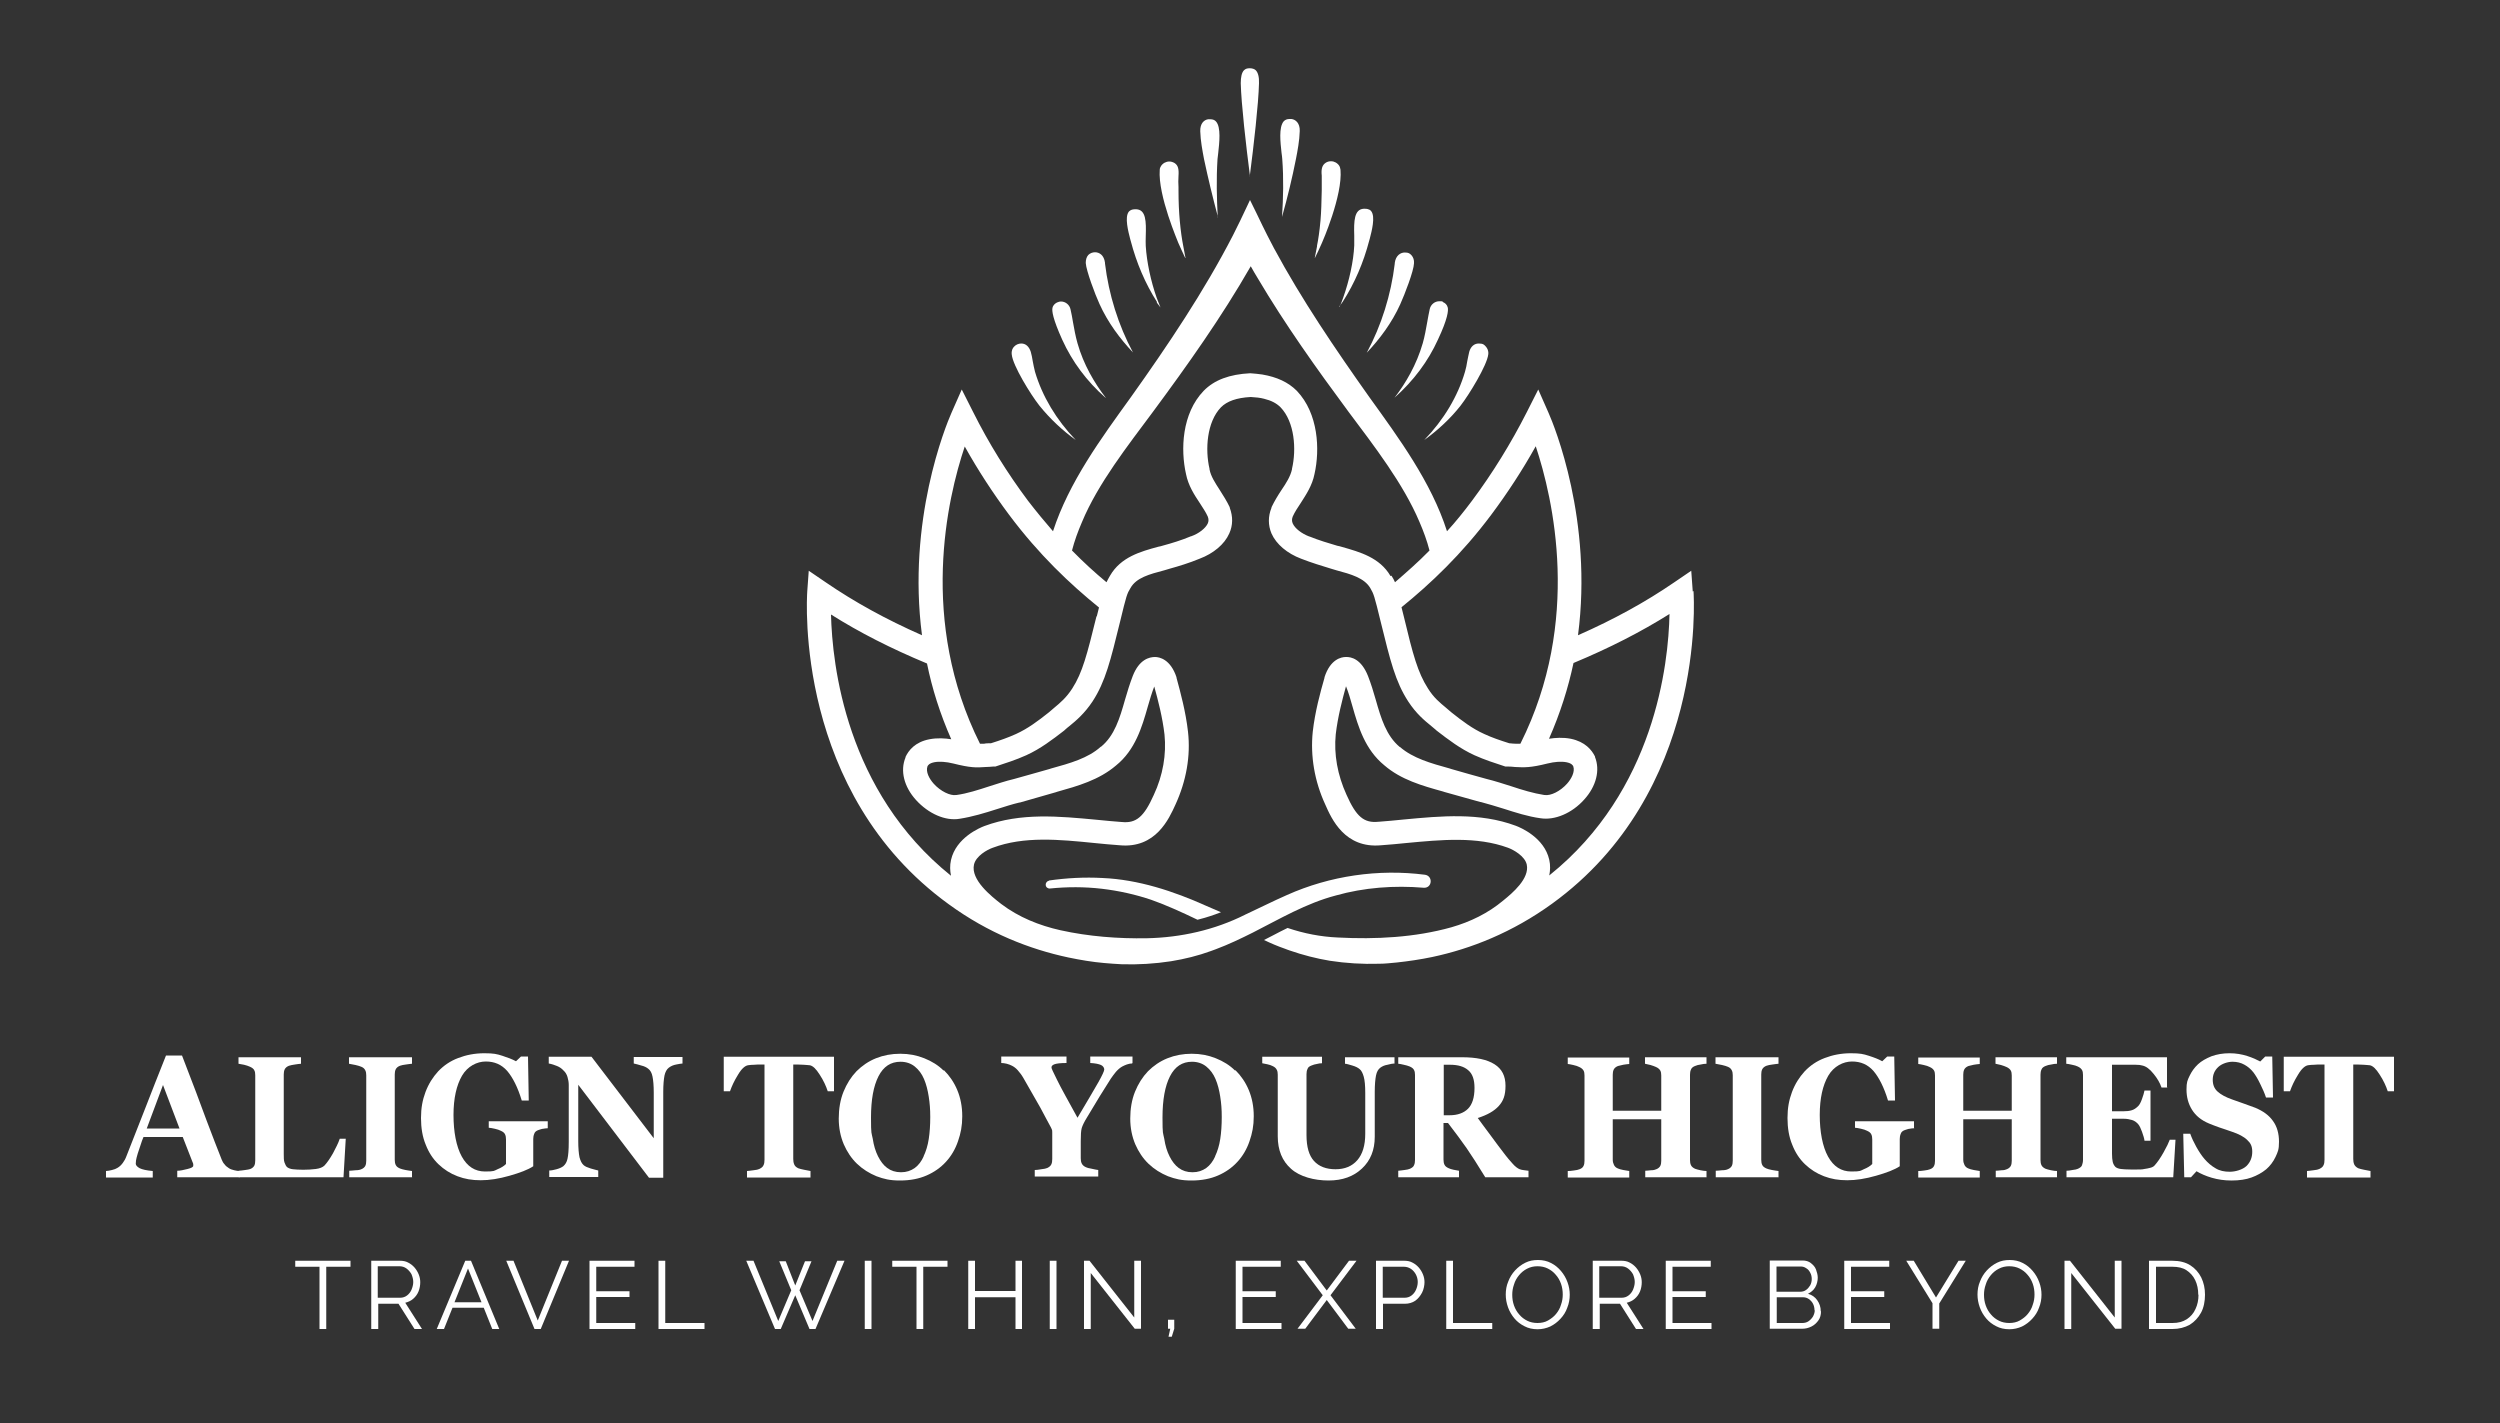 <svg width="130" height="74" viewBox="0 0 130 74" fill="none" xmlns="http://www.w3.org/2000/svg">
<rect x="0" y="0" width="130" height="74" fill="#333333" stroke="none"/>
<path d="M12.441 61.217H9.217V60.879C9.373 60.879 9.542 60.84 9.75 60.788C9.958 60.736 10.049 60.684 10.049 60.619C10.049 60.554 10.049 60.567 10.049 60.541C10.049 60.515 10.036 60.476 10.01 60.424L9.503 59.124H7.462C7.41 59.241 7.358 59.384 7.306 59.553C7.254 59.709 7.202 59.865 7.163 59.982C7.111 60.151 7.085 60.268 7.072 60.346C7.072 60.424 7.059 60.476 7.059 60.502C7.059 60.593 7.124 60.671 7.267 60.749C7.397 60.814 7.631 60.866 7.943 60.892V61.23H5.512V60.892C5.603 60.892 5.707 60.866 5.824 60.84C5.941 60.814 6.032 60.775 6.097 60.736C6.214 60.671 6.305 60.58 6.383 60.476C6.461 60.372 6.526 60.255 6.578 60.112C6.903 59.28 7.228 58.461 7.553 57.629C7.878 56.797 8.229 55.887 8.632 54.886H9.464C10.01 56.303 10.439 57.421 10.738 58.253C11.05 59.072 11.31 59.761 11.531 60.307C11.57 60.398 11.609 60.476 11.674 60.541C11.726 60.619 11.804 60.684 11.908 60.749C11.986 60.801 12.077 60.827 12.181 60.853C12.285 60.879 12.376 60.892 12.454 60.892V61.23L12.441 61.217ZM9.334 58.682L8.476 56.42L7.631 58.682H9.334Z" fill="white"/>
<path d="M17.979 59.215L17.862 61.217H12.415V60.879C12.506 60.879 12.623 60.853 12.753 60.84C12.883 60.827 12.974 60.801 13.013 60.788C13.117 60.749 13.182 60.684 13.221 60.619C13.26 60.541 13.273 60.45 13.273 60.333V55.913C13.273 55.809 13.26 55.718 13.221 55.653C13.195 55.588 13.117 55.523 13 55.471C12.909 55.432 12.805 55.393 12.688 55.367C12.571 55.341 12.467 55.328 12.402 55.315V54.977H15.652V55.315C15.561 55.315 15.457 55.341 15.34 55.354C15.223 55.367 15.119 55.393 15.028 55.419C14.924 55.458 14.846 55.523 14.807 55.601C14.768 55.679 14.755 55.77 14.755 55.874V59.995C14.755 60.19 14.755 60.346 14.794 60.45C14.833 60.554 14.872 60.645 14.937 60.697C15.015 60.749 15.106 60.788 15.236 60.801C15.366 60.814 15.548 60.827 15.769 60.827C15.99 60.827 16.211 60.814 16.419 60.788C16.627 60.762 16.783 60.697 16.874 60.606C17.017 60.45 17.16 60.242 17.316 59.969C17.459 59.696 17.589 59.449 17.667 59.215H17.966H17.979Z" fill="white"/>
<path d="M21.437 61.217H18.161V60.879C18.239 60.879 18.343 60.866 18.486 60.853C18.629 60.853 18.733 60.827 18.785 60.801C18.889 60.762 18.954 60.697 18.993 60.632C19.032 60.554 19.045 60.463 19.045 60.359V55.913C19.045 55.809 19.032 55.731 18.993 55.653C18.954 55.575 18.889 55.51 18.785 55.471C18.72 55.445 18.616 55.406 18.486 55.38C18.356 55.354 18.239 55.328 18.148 55.315V54.977H21.424V55.315C21.346 55.315 21.242 55.341 21.112 55.354C20.982 55.367 20.878 55.393 20.8 55.419C20.696 55.458 20.618 55.523 20.579 55.601C20.54 55.679 20.527 55.77 20.527 55.874V60.307C20.527 60.411 20.54 60.502 20.579 60.58C20.618 60.658 20.683 60.71 20.8 60.762C20.865 60.788 20.956 60.814 21.086 60.84C21.216 60.866 21.333 60.879 21.424 60.892V61.23L21.437 61.217Z" fill="white"/>
<path d="M28.483 58.669C28.392 58.669 28.327 58.682 28.249 58.695C28.184 58.695 28.093 58.734 28.002 58.76C27.885 58.799 27.807 58.864 27.781 58.955C27.742 59.046 27.729 59.137 27.729 59.228V59.956C27.729 60.099 27.729 60.216 27.729 60.307C27.729 60.398 27.729 60.502 27.729 60.645C27.456 60.827 27.04 60.983 26.494 61.139C25.948 61.295 25.454 61.373 24.999 61.373C24.544 61.373 24.167 61.308 23.79 61.165C23.413 61.022 23.088 60.814 22.802 60.541C22.516 60.268 22.295 59.93 22.139 59.527C21.97 59.124 21.892 58.656 21.892 58.136C21.892 57.616 21.97 57.2 22.126 56.784C22.282 56.368 22.503 56.017 22.789 55.705C23.075 55.406 23.413 55.172 23.829 55.016C24.232 54.86 24.687 54.769 25.181 54.769C25.675 54.769 25.831 54.808 26.117 54.899C26.403 54.99 26.637 55.081 26.832 55.185L27.092 54.938H27.456L27.495 57.226H27.131C26.923 56.537 26.663 56.03 26.377 55.692C26.078 55.354 25.714 55.198 25.259 55.198C24.804 55.198 24.31 55.445 24.024 55.939C23.738 56.433 23.582 57.109 23.582 57.98C23.582 58.851 23.725 59.618 24.011 60.138C24.297 60.658 24.7 60.918 25.22 60.918C25.74 60.918 25.688 60.879 25.87 60.801C26.065 60.723 26.208 60.632 26.312 60.528V59.254C26.312 59.15 26.299 59.059 26.26 58.981C26.221 58.903 26.156 58.851 26.039 58.799C25.961 58.76 25.857 58.721 25.727 58.695C25.597 58.669 25.493 58.643 25.415 58.643V58.305H28.483V58.643V58.669Z" fill="white"/>
<path d="M35.503 55.302C35.425 55.302 35.308 55.328 35.165 55.354C35.022 55.38 34.892 55.432 34.775 55.523C34.671 55.601 34.593 55.744 34.554 55.926C34.515 56.121 34.489 56.407 34.489 56.771V61.243H33.748L30.069 56.407V59.345C30.069 59.709 30.095 59.982 30.134 60.177C30.186 60.372 30.251 60.502 30.355 60.593C30.433 60.658 30.55 60.71 30.719 60.762C30.888 60.814 31.018 60.84 31.109 60.866V61.204H28.561V60.866C28.665 60.866 28.795 60.84 28.938 60.801C29.081 60.762 29.198 60.71 29.289 60.645C29.393 60.554 29.471 60.437 29.51 60.255C29.549 60.086 29.575 59.8 29.575 59.384V56.42C29.575 56.277 29.549 56.134 29.51 56.004C29.471 55.874 29.406 55.757 29.302 55.666C29.211 55.562 29.094 55.484 28.964 55.432C28.834 55.38 28.691 55.328 28.535 55.302V54.951H30.758L33.995 59.189V56.823C33.995 56.446 33.969 56.173 33.93 55.978C33.891 55.783 33.813 55.653 33.709 55.575C33.631 55.51 33.514 55.445 33.345 55.406C33.189 55.354 33.059 55.328 32.955 55.302V54.964H35.49V55.302H35.503Z" fill="white"/>
<path d="M43.368 56.745H43.043C42.952 56.472 42.822 56.186 42.627 55.887C42.432 55.575 42.263 55.419 42.107 55.393C42.016 55.393 41.912 55.367 41.782 55.367C41.652 55.367 41.535 55.354 41.444 55.354H41.249V60.268C41.249 60.372 41.262 60.463 41.301 60.554C41.34 60.645 41.405 60.697 41.509 60.749C41.574 60.775 41.678 60.801 41.808 60.827C41.938 60.853 42.055 60.879 42.146 60.892V61.23H38.844V60.892C38.922 60.892 39.039 60.866 39.182 60.853C39.325 60.84 39.429 60.814 39.481 60.788C39.585 60.736 39.663 60.684 39.702 60.593C39.741 60.515 39.754 60.424 39.754 60.307V55.354H39.559C39.468 55.354 39.351 55.354 39.221 55.367C39.091 55.367 38.987 55.38 38.896 55.393C38.74 55.419 38.558 55.575 38.376 55.887C38.181 56.199 38.051 56.485 37.96 56.745H37.635V54.951H43.368V56.745Z" fill="white"/>
<path d="M49.088 55.653C49.374 55.939 49.608 56.277 49.777 56.68C49.946 57.083 50.037 57.538 50.037 58.045C50.037 58.552 49.959 58.929 49.816 59.345C49.673 59.761 49.465 60.112 49.192 60.411C48.906 60.723 48.568 60.957 48.178 61.126C47.788 61.295 47.333 61.386 46.8 61.386C46.267 61.386 45.968 61.308 45.578 61.165C45.201 61.009 44.863 60.801 44.564 60.515C44.278 60.242 44.044 59.891 43.875 59.501C43.706 59.098 43.615 58.656 43.615 58.162C43.615 57.668 43.693 57.187 43.862 56.771C44.031 56.355 44.252 56.004 44.538 55.705C44.824 55.419 45.162 55.185 45.552 55.029C45.942 54.873 46.358 54.795 46.813 54.795C47.268 54.795 47.671 54.873 48.061 55.029C48.451 55.185 48.789 55.393 49.062 55.666L49.088 55.653ZM48.022 60.138C48.152 59.865 48.243 59.566 48.295 59.228C48.347 58.89 48.373 58.5 48.373 58.084C48.373 57.668 48.347 57.369 48.295 57.031C48.243 56.693 48.165 56.381 48.048 56.108C47.931 55.835 47.775 55.627 47.567 55.458C47.372 55.302 47.125 55.211 46.826 55.211C46.319 55.211 45.942 55.458 45.682 55.965C45.422 56.472 45.292 57.187 45.292 58.11C45.292 59.033 45.318 58.877 45.383 59.215C45.435 59.566 45.526 59.865 45.656 60.125C45.786 60.385 45.942 60.593 46.137 60.736C46.332 60.879 46.566 60.957 46.852 60.957C47.138 60.957 47.359 60.879 47.567 60.736C47.762 60.593 47.918 60.385 48.035 60.125L48.022 60.138Z" fill="white"/>
<path d="M58.864 55.302C58.76 55.302 58.669 55.328 58.591 55.354C58.513 55.38 58.435 55.419 58.357 55.458C58.24 55.523 58.136 55.614 58.032 55.731C57.941 55.835 57.85 55.965 57.759 56.095C57.577 56.381 57.395 56.68 57.187 57.005C56.992 57.33 56.771 57.694 56.537 58.084C56.381 58.331 56.29 58.526 56.251 58.656C56.212 58.786 56.199 59.02 56.199 59.345V60.229C56.199 60.333 56.212 60.424 56.251 60.502C56.29 60.58 56.355 60.645 56.472 60.697C56.524 60.723 56.615 60.749 56.771 60.775C56.927 60.814 57.031 60.827 57.109 60.84V61.178H53.807V60.84C53.885 60.84 54.002 60.827 54.145 60.801C54.288 60.788 54.392 60.762 54.457 60.736C54.561 60.684 54.626 60.632 54.665 60.554C54.704 60.476 54.717 60.385 54.717 60.268V59.163C54.717 59.072 54.717 58.981 54.717 58.903C54.717 58.825 54.717 58.773 54.691 58.721C54.665 58.669 54.639 58.591 54.587 58.513C54.535 58.422 54.483 58.318 54.405 58.175C54.197 57.772 53.989 57.395 53.781 57.044C53.586 56.693 53.391 56.355 53.209 56.043C53.118 55.887 53.014 55.757 52.923 55.653C52.832 55.549 52.728 55.471 52.624 55.419C52.546 55.38 52.455 55.341 52.351 55.315C52.247 55.289 52.143 55.276 52.065 55.276V54.938H55.458V55.276C55.146 55.276 54.938 55.302 54.834 55.341C54.73 55.38 54.678 55.432 54.678 55.497C54.678 55.562 54.704 55.588 54.743 55.692C54.782 55.783 54.86 55.939 54.964 56.147C55.055 56.342 55.198 56.602 55.38 56.94C55.562 57.278 55.783 57.668 56.03 58.123C56.563 57.239 56.914 56.615 57.122 56.264C57.317 55.913 57.421 55.692 57.421 55.614C57.421 55.536 57.369 55.432 57.252 55.38C57.135 55.328 56.953 55.289 56.693 55.276V54.938H58.89V55.276L58.864 55.302Z" fill="white"/>
<path d="M64.246 55.653C64.532 55.939 64.766 56.277 64.935 56.68C65.104 57.083 65.195 57.538 65.195 58.045C65.195 58.552 65.117 58.929 64.974 59.345C64.831 59.761 64.623 60.112 64.35 60.411C64.064 60.723 63.726 60.957 63.336 61.126C62.946 61.295 62.491 61.386 61.958 61.386C61.425 61.386 61.126 61.308 60.736 61.165C60.359 61.009 60.021 60.801 59.722 60.515C59.436 60.242 59.202 59.891 59.033 59.501C58.864 59.098 58.773 58.656 58.773 58.162C58.773 57.668 58.851 57.187 59.02 56.771C59.189 56.355 59.41 56.004 59.696 55.705C59.982 55.419 60.32 55.185 60.71 55.029C61.1 54.873 61.516 54.795 61.971 54.795C62.426 54.795 62.829 54.873 63.219 55.029C63.609 55.185 63.947 55.393 64.22 55.666L64.246 55.653ZM63.18 60.138C63.31 59.865 63.401 59.566 63.453 59.228C63.505 58.89 63.531 58.5 63.531 58.084C63.531 57.668 63.505 57.369 63.453 57.031C63.401 56.693 63.323 56.381 63.206 56.108C63.089 55.835 62.933 55.627 62.725 55.458C62.53 55.302 62.283 55.211 61.984 55.211C61.477 55.211 61.1 55.458 60.84 55.965C60.58 56.472 60.45 57.187 60.45 58.11C60.45 59.033 60.476 58.877 60.541 59.215C60.593 59.566 60.684 59.865 60.814 60.125C60.944 60.385 61.1 60.593 61.295 60.736C61.49 60.879 61.724 60.957 62.01 60.957C62.296 60.957 62.517 60.879 62.725 60.736C62.92 60.593 63.076 60.385 63.193 60.125L63.18 60.138Z" fill="white"/>
<path d="M72.501 55.302C72.423 55.302 72.306 55.328 72.15 55.367C71.994 55.393 71.877 55.445 71.773 55.523C71.669 55.601 71.591 55.731 71.552 55.926C71.513 56.121 71.487 56.407 71.487 56.784V59.111C71.487 59.8 71.266 60.346 70.824 60.762C70.382 61.178 69.81 61.386 69.082 61.386C68.354 61.386 67.587 61.191 67.132 60.775C66.677 60.372 66.443 59.813 66.443 59.085V55.887C66.443 55.783 66.43 55.692 66.391 55.627C66.352 55.549 66.287 55.484 66.17 55.432C66.092 55.393 66.014 55.367 65.897 55.341C65.793 55.315 65.702 55.302 65.637 55.289V54.951H68.744V55.289C68.653 55.289 68.562 55.302 68.471 55.328C68.38 55.341 68.289 55.367 68.198 55.406C68.094 55.445 68.016 55.497 67.99 55.588C67.951 55.666 67.938 55.757 67.938 55.861V59.02C67.938 59.644 68.068 60.086 68.328 60.372C68.588 60.658 68.965 60.801 69.446 60.801C69.927 60.801 70.304 60.645 70.577 60.333C70.85 60.021 70.993 59.566 70.993 58.955V56.836C70.993 56.459 70.967 56.173 70.915 55.991C70.863 55.809 70.798 55.666 70.694 55.588C70.616 55.523 70.499 55.458 70.317 55.406C70.135 55.354 70.018 55.315 69.94 55.315V54.977H72.514V55.315L72.501 55.302Z" fill="white"/>
<path d="M79.508 61.217H77.233C76.843 60.58 76.518 60.073 76.258 59.696C75.998 59.319 75.673 58.89 75.296 58.396H75.062V60.294C75.062 60.398 75.075 60.489 75.114 60.567C75.153 60.645 75.218 60.697 75.335 60.749C75.387 60.775 75.465 60.801 75.582 60.827C75.699 60.853 75.79 60.866 75.868 60.879V61.217H72.709V60.879C72.787 60.879 72.891 60.853 73.034 60.84C73.164 60.827 73.255 60.801 73.32 60.775C73.424 60.723 73.502 60.671 73.528 60.593C73.567 60.515 73.58 60.424 73.58 60.32V55.9C73.58 55.796 73.567 55.705 73.528 55.64C73.502 55.575 73.424 55.51 73.307 55.458C73.216 55.419 73.112 55.393 72.995 55.367C72.878 55.341 72.774 55.315 72.709 55.315V54.977H76.024C76.765 54.977 77.324 55.094 77.714 55.341C78.104 55.588 78.286 55.952 78.286 56.459C78.286 56.966 78.169 57.252 77.935 57.512C77.701 57.772 77.337 57.98 76.843 58.136C77.038 58.396 77.246 58.695 77.506 59.033C77.753 59.371 78.013 59.722 78.286 60.073C78.377 60.19 78.494 60.333 78.637 60.489C78.78 60.658 78.923 60.762 79.027 60.801C79.092 60.827 79.17 60.84 79.274 60.853C79.378 60.866 79.443 60.879 79.482 60.879V61.217H79.508ZM76.674 56.563C76.674 56.147 76.57 55.835 76.349 55.653C76.128 55.458 75.816 55.367 75.4 55.367H75.075V57.993H75.387C75.79 57.993 76.115 57.876 76.336 57.655C76.557 57.434 76.674 57.07 76.674 56.576V56.563Z" fill="white"/>
<path d="M88.751 61.217H85.553V60.879C85.618 60.879 85.722 60.866 85.852 60.853C85.982 60.853 86.073 60.827 86.125 60.801C86.229 60.762 86.294 60.697 86.333 60.632C86.372 60.554 86.385 60.463 86.385 60.359V58.201H83.863V60.307C83.863 60.411 83.889 60.502 83.928 60.58C83.967 60.658 84.032 60.723 84.136 60.762C84.188 60.788 84.279 60.814 84.409 60.84C84.539 60.866 84.643 60.879 84.721 60.892V61.23H81.523V60.892C81.588 60.892 81.692 60.892 81.835 60.866C81.965 60.853 82.069 60.827 82.134 60.801C82.238 60.762 82.303 60.71 82.342 60.632C82.381 60.554 82.394 60.463 82.394 60.359V55.926C82.394 55.822 82.381 55.731 82.342 55.666C82.303 55.601 82.238 55.536 82.121 55.484C82.043 55.445 81.939 55.406 81.809 55.38C81.679 55.354 81.588 55.328 81.523 55.328V54.99H84.721V55.328C84.63 55.328 84.526 55.354 84.409 55.367C84.292 55.393 84.201 55.419 84.136 55.432C84.032 55.471 83.954 55.536 83.915 55.614C83.876 55.692 83.863 55.783 83.863 55.887V57.759H86.385V55.926C86.385 55.822 86.372 55.731 86.333 55.666C86.294 55.601 86.229 55.536 86.112 55.484C86.034 55.445 85.943 55.419 85.826 55.38C85.709 55.354 85.605 55.328 85.54 55.315V54.977H88.738V55.315C88.647 55.315 88.543 55.328 88.439 55.354C88.322 55.367 88.231 55.393 88.14 55.432C88.036 55.471 87.958 55.536 87.932 55.614C87.893 55.692 87.88 55.783 87.88 55.887V60.32C87.88 60.424 87.893 60.515 87.932 60.593C87.971 60.671 88.036 60.723 88.14 60.775C88.205 60.801 88.309 60.827 88.426 60.853C88.543 60.879 88.66 60.892 88.738 60.892V61.23L88.751 61.217Z" fill="white"/>
<path d="M92.495 61.217H89.219V60.879C89.297 60.879 89.401 60.866 89.544 60.853C89.687 60.853 89.791 60.827 89.843 60.801C89.947 60.762 90.012 60.697 90.051 60.632C90.09 60.554 90.103 60.463 90.103 60.359V55.913C90.103 55.809 90.09 55.731 90.051 55.653C90.012 55.575 89.947 55.51 89.843 55.471C89.778 55.445 89.674 55.406 89.544 55.38C89.414 55.354 89.297 55.328 89.206 55.315V54.977H92.482V55.315C92.404 55.315 92.3 55.341 92.17 55.354C92.04 55.367 91.936 55.393 91.858 55.419C91.754 55.458 91.676 55.523 91.637 55.601C91.598 55.679 91.585 55.77 91.585 55.874V60.307C91.585 60.411 91.598 60.502 91.637 60.58C91.676 60.658 91.741 60.71 91.858 60.762C91.91 60.788 92.014 60.814 92.144 60.84C92.274 60.866 92.391 60.879 92.482 60.892V61.23L92.495 61.217Z" fill="white"/>
<path d="M99.541 58.669C99.45 58.669 99.372 58.682 99.307 58.695C99.242 58.695 99.151 58.734 99.06 58.76C98.943 58.799 98.865 58.864 98.839 58.955C98.8 59.046 98.787 59.137 98.787 59.228V59.956C98.787 60.099 98.787 60.216 98.787 60.307C98.787 60.398 98.787 60.502 98.787 60.645C98.514 60.827 98.098 60.983 97.552 61.139C97.006 61.295 96.512 61.373 96.057 61.373C95.602 61.373 95.225 61.308 94.848 61.165C94.471 61.022 94.146 60.814 93.86 60.541C93.574 60.268 93.353 59.93 93.197 59.527C93.028 59.124 92.95 58.656 92.95 58.136C92.95 57.616 93.028 57.2 93.184 56.784C93.34 56.368 93.561 56.017 93.847 55.705C94.133 55.406 94.471 55.172 94.887 55.016C95.29 54.86 95.745 54.769 96.239 54.769C96.733 54.769 96.889 54.808 97.175 54.899C97.461 54.99 97.695 55.081 97.877 55.185L98.137 54.938H98.501L98.54 57.226H98.176C97.968 56.537 97.708 56.03 97.422 55.692C97.123 55.354 96.759 55.198 96.304 55.198C95.849 55.198 95.355 55.445 95.069 55.939C94.783 56.433 94.627 57.109 94.627 57.98C94.627 58.851 94.77 59.618 95.056 60.138C95.342 60.658 95.745 60.918 96.265 60.918C96.785 60.918 96.733 60.879 96.915 60.801C97.11 60.723 97.253 60.632 97.357 60.528V59.254C97.357 59.15 97.344 59.059 97.305 58.981C97.266 58.903 97.201 58.851 97.084 58.799C97.006 58.76 96.902 58.721 96.772 58.695C96.642 58.669 96.538 58.643 96.46 58.643V58.305H99.528V58.643L99.541 58.669Z" fill="white"/>
<path d="M106.977 61.217H103.779V60.879C103.844 60.879 103.948 60.866 104.078 60.853C104.208 60.853 104.299 60.827 104.351 60.801C104.455 60.762 104.52 60.697 104.559 60.632C104.598 60.554 104.611 60.463 104.611 60.359V58.201H102.089V60.307C102.089 60.411 102.115 60.502 102.154 60.58C102.193 60.658 102.258 60.723 102.362 60.762C102.414 60.788 102.505 60.814 102.635 60.84C102.765 60.866 102.869 60.879 102.947 60.892V61.23H99.749V60.892C99.814 60.892 99.918 60.892 100.061 60.866C100.191 60.853 100.295 60.827 100.36 60.801C100.464 60.762 100.529 60.71 100.568 60.632C100.607 60.554 100.62 60.463 100.62 60.359V55.926C100.62 55.822 100.607 55.731 100.568 55.666C100.529 55.601 100.464 55.536 100.347 55.484C100.269 55.445 100.165 55.406 100.035 55.38C99.905 55.354 99.814 55.328 99.749 55.328V54.99H102.947V55.328C102.856 55.328 102.752 55.354 102.635 55.367C102.518 55.393 102.427 55.419 102.362 55.432C102.258 55.471 102.18 55.536 102.141 55.614C102.102 55.692 102.089 55.783 102.089 55.887V57.759H104.611V55.926C104.611 55.822 104.598 55.731 104.559 55.666C104.52 55.601 104.455 55.536 104.338 55.484C104.26 55.445 104.169 55.419 104.052 55.38C103.935 55.354 103.831 55.328 103.766 55.315V54.977H106.964V55.315C106.873 55.315 106.769 55.328 106.665 55.354C106.548 55.367 106.457 55.393 106.366 55.432C106.262 55.471 106.184 55.536 106.158 55.614C106.119 55.692 106.106 55.783 106.106 55.887V60.32C106.106 60.424 106.119 60.515 106.158 60.593C106.197 60.671 106.262 60.723 106.366 60.775C106.431 60.801 106.535 60.827 106.652 60.853C106.769 60.879 106.886 60.892 106.964 60.892V61.23L106.977 61.217Z" fill="white"/>
<path d="M112.71 56.55H112.398C112.32 56.316 112.177 56.069 111.982 55.835C111.787 55.588 111.592 55.445 111.397 55.406C111.319 55.38 111.202 55.367 111.046 55.367C110.903 55.367 110.773 55.367 110.682 55.367H109.824V57.785H110.435C110.591 57.785 110.721 57.772 110.851 57.733C110.981 57.694 111.085 57.616 111.189 57.512C111.254 57.447 111.319 57.33 111.384 57.148C111.449 56.979 111.488 56.823 111.514 56.706H111.826V59.319H111.514C111.501 59.189 111.449 59.046 111.384 58.851C111.319 58.669 111.254 58.539 111.189 58.461C111.098 58.357 110.994 58.279 110.864 58.24C110.734 58.201 110.591 58.175 110.435 58.175H109.824V59.982C109.824 60.164 109.837 60.32 109.863 60.424C109.889 60.528 109.941 60.619 110.006 60.684C110.071 60.736 110.175 60.775 110.292 60.788C110.409 60.801 110.578 60.814 110.786 60.814C110.994 60.814 110.994 60.814 111.137 60.814C111.267 60.814 111.397 60.814 111.501 60.788C111.618 60.775 111.722 60.749 111.826 60.723C111.93 60.697 112.008 60.645 112.047 60.593C112.177 60.45 112.333 60.229 112.502 59.93C112.671 59.631 112.775 59.41 112.827 59.267H113.126L113.009 61.217H107.458V60.879C107.536 60.879 107.64 60.866 107.77 60.84C107.9 60.827 108.004 60.801 108.056 60.775C108.16 60.723 108.238 60.671 108.264 60.593C108.29 60.515 108.316 60.424 108.316 60.32V55.9C108.316 55.796 108.303 55.705 108.264 55.64C108.225 55.575 108.16 55.51 108.043 55.458C107.965 55.419 107.874 55.393 107.744 55.367C107.614 55.341 107.51 55.315 107.445 55.315V54.977H112.684V56.576L112.71 56.55Z" fill="white"/>
<path d="M116.025 61.386C115.661 61.386 115.323 61.334 115.011 61.243C114.699 61.152 114.439 61.035 114.218 60.905L113.932 61.217H113.581L113.529 58.955H113.893C113.971 59.176 114.075 59.397 114.205 59.631C114.335 59.865 114.478 60.086 114.634 60.268C114.803 60.463 114.998 60.632 115.206 60.749C115.414 60.879 115.661 60.931 115.947 60.931C116.233 60.931 116.61 60.827 116.818 60.632C117.013 60.437 117.117 60.19 117.117 59.891C117.117 59.592 117.026 59.436 116.857 59.28C116.688 59.111 116.415 58.968 116.064 58.851C115.83 58.773 115.622 58.695 115.414 58.63C115.219 58.565 115.037 58.487 114.868 58.422C114.465 58.253 114.179 58.019 113.984 57.707C113.789 57.395 113.698 57.044 113.698 56.654C113.698 56.264 113.75 56.173 113.854 55.952C113.958 55.731 114.101 55.523 114.296 55.341C114.478 55.172 114.712 55.042 114.998 54.925C115.284 54.821 115.596 54.769 115.934 54.769C116.272 54.769 116.571 54.821 116.857 54.912C117.143 55.003 117.364 55.107 117.533 55.198L117.793 54.938H118.157L118.196 57.07H117.832C117.754 56.836 117.65 56.602 117.533 56.368C117.416 56.121 117.299 55.926 117.182 55.77C117.052 55.601 116.883 55.458 116.714 55.367C116.532 55.263 116.324 55.211 116.09 55.211C115.856 55.211 115.544 55.302 115.349 55.484C115.154 55.666 115.063 55.887 115.063 56.147C115.063 56.407 115.141 56.602 115.31 56.758C115.479 56.914 115.739 57.057 116.077 57.174C116.285 57.252 116.493 57.317 116.701 57.395C116.909 57.473 117.104 57.538 117.273 57.603C117.676 57.772 117.988 57.993 118.196 58.292C118.404 58.578 118.508 58.942 118.508 59.371C118.508 59.8 118.443 59.904 118.326 60.164C118.209 60.411 118.04 60.632 117.845 60.801C117.624 60.983 117.364 61.126 117.078 61.23C116.792 61.334 116.441 61.386 116.051 61.386H116.025Z" fill="white"/>
<path d="M124.488 56.745H124.163C124.072 56.472 123.942 56.186 123.747 55.887C123.552 55.575 123.383 55.419 123.227 55.393C123.136 55.393 123.032 55.367 122.902 55.367C122.772 55.367 122.655 55.354 122.564 55.354H122.369V60.268C122.369 60.372 122.382 60.463 122.421 60.554C122.46 60.632 122.525 60.697 122.629 60.749C122.694 60.775 122.798 60.801 122.928 60.827C123.058 60.853 123.175 60.879 123.266 60.892V61.23H119.964V60.892C120.042 60.892 120.159 60.866 120.302 60.853C120.445 60.84 120.549 60.814 120.601 60.788C120.705 60.736 120.783 60.684 120.822 60.593C120.861 60.515 120.874 60.424 120.874 60.307V55.354H120.679C120.588 55.354 120.471 55.354 120.341 55.367C120.211 55.367 120.107 55.38 120.016 55.393C119.86 55.419 119.678 55.575 119.496 55.887C119.301 56.199 119.171 56.485 119.08 56.745H118.755V54.951H124.488V56.745Z" fill="white"/>
<path d="M18.226 65.871H16.965V69.108H16.614V65.871H15.353V65.559H18.226V65.871Z" fill="white"/>
<path d="M19.305 69.108V65.559H20.8C20.956 65.559 21.099 65.585 21.216 65.65C21.346 65.715 21.45 65.793 21.554 65.91C21.645 66.014 21.723 66.144 21.775 66.274C21.827 66.404 21.853 66.534 21.853 66.677C21.853 66.82 21.827 67.002 21.762 67.158C21.697 67.314 21.606 67.431 21.489 67.535C21.372 67.639 21.229 67.704 21.073 67.743L21.944 69.108H21.554L20.722 67.795H19.669V69.108H19.318H19.305ZM19.643 67.483H20.8C20.943 67.483 21.06 67.444 21.164 67.366C21.268 67.288 21.346 67.184 21.398 67.067C21.45 66.937 21.489 66.807 21.489 66.664C21.489 66.521 21.45 66.391 21.398 66.261C21.333 66.144 21.242 66.04 21.138 65.962C21.034 65.884 20.904 65.845 20.774 65.845H19.643V67.457V67.483Z" fill="white"/>
<path d="M24.193 65.559H24.492L25.961 69.108H25.597L25.155 68.003H23.53L23.088 69.108H22.711L24.193 65.559ZM25.038 67.717L24.336 65.962L23.634 67.717H25.038Z" fill="white"/>
<path d="M26.702 65.559L27.963 68.666L29.224 65.559H29.588L28.119 69.108H27.794L26.325 65.559H26.689H26.702Z" fill="white"/>
<path d="M33.033 68.796V69.108H30.654V65.559H32.994V65.871H31.005V67.145H32.734V67.444H31.005V68.796H33.033Z" fill="white"/>
<path d="M34.242 69.108V65.559H34.593V68.796H36.634V69.108H34.242Z" fill="white"/>
<path d="M40.534 65.585H40.859L41.353 66.846L41.86 65.585H42.198L41.574 67.093L42.25 68.692L43.537 65.559H43.914L42.406 69.108H42.094L41.353 67.353L40.599 69.108H40.3L38.805 65.559H39.182L40.469 68.692L41.145 67.093L40.521 65.585H40.534Z" fill="white"/>
<path d="M44.967 69.108V65.559H45.318V69.108H44.967Z" fill="white"/>
<path d="M49.27 65.871H48.009V69.108H47.658V65.871H46.397V65.559H49.27V65.871Z" fill="white"/>
<path d="M53.144 65.559V69.108H52.806V67.457H50.7V69.108H50.349V65.559H50.7V67.132H52.806V65.559H53.144Z" fill="white"/>
<path d="M54.587 69.108V65.559H54.938V69.108H54.587Z" fill="white"/>
<path d="M56.719 66.209V69.108H56.368V65.559H56.654L58.981 68.51V65.559H59.332V69.095H59.007L56.719 66.196V66.209Z" fill="white"/>
<path d="M60.762 69.511L60.853 69.095H60.736V68.627H61.061V69.095L60.931 69.511H60.762Z" fill="white"/>
<path d="M66.638 68.796V69.108H64.259V65.559H66.599V65.871H64.61V67.145H66.339V67.444H64.61V68.796H66.638Z" fill="white"/>
<path d="M67.834 65.559L68.991 67.106L70.148 65.559H70.538L69.186 67.353L70.499 69.095H70.109L68.991 67.6L67.873 69.095H67.47L68.783 67.353L67.431 65.559H67.834Z" fill="white"/>
<path d="M71.552 69.108V65.559H73.021C73.177 65.559 73.32 65.585 73.437 65.65C73.567 65.715 73.671 65.793 73.775 65.91C73.866 66.014 73.944 66.144 73.996 66.274C74.048 66.404 74.074 66.534 74.074 66.677C74.074 66.82 74.035 67.054 73.944 67.223C73.853 67.392 73.736 67.535 73.593 67.639C73.437 67.743 73.255 67.795 73.06 67.795H71.916V69.108H71.565H71.552ZM71.903 67.483H73.034C73.177 67.483 73.294 67.444 73.398 67.366C73.502 67.288 73.58 67.184 73.632 67.067C73.684 66.95 73.723 66.807 73.723 66.664C73.723 66.521 73.684 66.378 73.619 66.261C73.554 66.144 73.463 66.04 73.359 65.975C73.255 65.91 73.138 65.871 73.008 65.871H71.903V67.483Z" fill="white"/>
<path d="M75.205 69.108V65.559H75.556V68.796H77.597V69.108H75.205Z" fill="white"/>
<path d="M79.95 69.121C79.703 69.121 79.469 69.069 79.274 68.965C79.066 68.861 78.897 68.731 78.754 68.562C78.611 68.393 78.494 68.198 78.416 67.977C78.338 67.756 78.299 67.548 78.299 67.314C78.299 67.08 78.338 66.846 78.429 66.638C78.507 66.43 78.624 66.235 78.78 66.066C78.936 65.897 79.105 65.767 79.313 65.663C79.521 65.559 79.729 65.52 79.976 65.52C80.223 65.52 80.457 65.572 80.652 65.676C80.86 65.78 81.029 65.923 81.172 66.092C81.315 66.261 81.432 66.456 81.51 66.677C81.588 66.885 81.627 67.106 81.627 67.327C81.627 67.548 81.588 67.782 81.497 68.003C81.419 68.224 81.302 68.406 81.146 68.575C80.99 68.744 80.821 68.874 80.613 68.978C80.405 69.069 80.197 69.121 79.95 69.121ZM78.637 67.327C78.637 67.522 78.663 67.704 78.728 67.886C78.793 68.068 78.884 68.224 79.001 68.354C79.118 68.497 79.261 68.601 79.417 68.679C79.573 68.757 79.755 68.796 79.95 68.796C80.145 68.796 80.34 68.757 80.496 68.666C80.652 68.575 80.795 68.471 80.912 68.328C81.029 68.185 81.12 68.029 81.172 67.847C81.237 67.665 81.263 67.496 81.263 67.314C81.263 67.132 81.237 66.937 81.172 66.755C81.107 66.573 81.016 66.417 80.899 66.287C80.782 66.144 80.639 66.04 80.483 65.962C80.327 65.884 80.145 65.845 79.95 65.845C79.755 65.845 79.573 65.884 79.404 65.975C79.248 66.053 79.105 66.17 78.988 66.313C78.871 66.456 78.78 66.612 78.728 66.794C78.663 66.976 78.637 67.145 78.637 67.327Z" fill="white"/>
<path d="M82.823 69.108V65.559H84.318C84.474 65.559 84.617 65.585 84.734 65.65C84.864 65.715 84.968 65.793 85.072 65.91C85.163 66.014 85.241 66.144 85.293 66.274C85.345 66.404 85.371 66.534 85.371 66.677C85.371 66.82 85.345 67.002 85.28 67.158C85.215 67.314 85.124 67.431 85.007 67.535C84.89 67.639 84.747 67.704 84.591 67.743L85.462 69.108H85.072L84.24 67.795H83.187V69.108H82.836H82.823ZM83.161 67.483H84.318C84.461 67.483 84.578 67.444 84.682 67.366C84.786 67.288 84.864 67.184 84.916 67.067C84.968 66.937 85.007 66.807 85.007 66.664C85.007 66.521 84.968 66.391 84.916 66.261C84.851 66.144 84.76 66.04 84.656 65.962C84.552 65.884 84.422 65.845 84.292 65.845H83.161V67.457V67.483Z" fill="white"/>
<path d="M88.998 68.796V69.108H86.619V65.559H88.959V65.871H86.97V67.145H88.699V67.444H86.97V68.796H88.998Z" fill="white"/>
<path d="M94.692 68.185C94.692 68.367 94.653 68.523 94.562 68.653C94.471 68.783 94.354 68.9 94.198 68.978C94.042 69.056 93.886 69.095 93.704 69.095H92.027V65.546H93.73C93.899 65.546 94.042 65.585 94.159 65.676C94.276 65.767 94.38 65.871 94.432 66.014C94.484 66.157 94.523 66.3 94.523 66.443C94.523 66.586 94.484 66.781 94.393 66.937C94.302 67.093 94.172 67.197 94.016 67.275C94.224 67.34 94.38 67.444 94.497 67.613C94.614 67.782 94.679 67.964 94.679 68.185H94.692ZM92.378 65.858V67.171H93.6C93.717 67.171 93.821 67.145 93.912 67.08C94.003 67.015 94.068 66.937 94.133 66.833C94.185 66.729 94.211 66.625 94.211 66.508C94.211 66.391 94.185 66.274 94.133 66.183C94.081 66.079 94.016 66.001 93.925 65.949C93.834 65.884 93.743 65.858 93.626 65.858H92.378ZM94.354 68.133C94.354 68.016 94.328 67.899 94.276 67.795C94.224 67.691 94.146 67.613 94.055 67.548C93.964 67.483 93.86 67.457 93.743 67.457H92.391V68.796H93.717C93.834 68.796 93.951 68.77 94.042 68.705C94.133 68.64 94.211 68.562 94.276 68.458C94.328 68.354 94.367 68.25 94.367 68.133H94.354Z" fill="white"/>
<path d="M98.28 68.796V69.108H95.901V65.559H98.241V65.871H96.252V67.145H97.981V67.444H96.252V68.796H98.28Z" fill="white"/>
<path d="M99.515 65.559L100.672 67.47L101.842 65.559H102.219L100.841 67.782V69.095H100.49V67.769L99.125 65.559H99.515Z" fill="white"/>
<path d="M104.481 69.121C104.234 69.121 104 69.069 103.805 68.965C103.597 68.861 103.428 68.731 103.285 68.562C103.142 68.393 103.025 68.198 102.947 67.977C102.869 67.756 102.83 67.548 102.83 67.314C102.83 67.08 102.869 66.846 102.96 66.638C103.038 66.43 103.155 66.235 103.311 66.066C103.467 65.897 103.636 65.767 103.844 65.663C104.052 65.559 104.26 65.52 104.507 65.52C104.754 65.52 104.988 65.572 105.183 65.676C105.391 65.78 105.56 65.923 105.703 66.092C105.846 66.261 105.963 66.456 106.041 66.677C106.119 66.885 106.158 67.106 106.158 67.327C106.158 67.548 106.119 67.782 106.028 68.003C105.95 68.224 105.833 68.406 105.677 68.575C105.521 68.744 105.352 68.874 105.144 68.978C104.936 69.069 104.728 69.121 104.481 69.121ZM103.168 67.327C103.168 67.522 103.194 67.704 103.259 67.886C103.324 68.068 103.415 68.224 103.532 68.354C103.649 68.497 103.792 68.601 103.948 68.679C104.104 68.757 104.286 68.796 104.481 68.796C104.676 68.796 104.871 68.757 105.027 68.666C105.183 68.575 105.326 68.471 105.443 68.328C105.56 68.185 105.651 68.029 105.703 67.847C105.768 67.665 105.794 67.496 105.794 67.314C105.794 67.132 105.768 66.937 105.703 66.755C105.638 66.573 105.547 66.417 105.43 66.287C105.313 66.144 105.17 66.04 105.014 65.962C104.858 65.884 104.676 65.845 104.481 65.845C104.286 65.845 104.104 65.884 103.935 65.975C103.779 66.053 103.636 66.17 103.519 66.313C103.402 66.456 103.311 66.612 103.259 66.794C103.194 66.976 103.168 67.145 103.168 67.327Z" fill="white"/>
<path d="M107.705 66.209V69.108H107.354V65.559H107.64L109.967 68.51V65.559H110.318V69.095H109.993L107.705 66.196V66.209Z" fill="white"/>
<path d="M111.748 69.108V65.559H112.957C113.334 65.559 113.646 65.637 113.893 65.793C114.14 65.949 114.335 66.17 114.465 66.43C114.595 66.703 114.66 66.989 114.66 67.327C114.66 67.665 114.595 68.003 114.452 68.263C114.309 68.523 114.114 68.731 113.867 68.887C113.607 69.03 113.308 69.108 112.97 69.108H111.761H111.748ZM114.309 67.327C114.309 67.041 114.257 66.794 114.153 66.573C114.049 66.352 113.893 66.183 113.698 66.053C113.503 65.923 113.256 65.871 112.97 65.871H112.112V68.796H112.97C113.269 68.796 113.503 68.731 113.711 68.601C113.906 68.471 114.062 68.302 114.166 68.068C114.27 67.847 114.322 67.6 114.322 67.327H114.309Z" fill="white"/>
<path d="M55.939 22.88C55.25 22.386 54.6 21.775 54.054 21.099C53.599 20.527 52.663 19.006 52.611 18.434C52.585 18.226 52.663 18.096 52.728 18.031C52.819 17.927 52.962 17.862 53.105 17.862C53.339 17.862 53.508 18.018 53.599 18.291C53.638 18.434 53.677 18.603 53.703 18.785C53.742 18.967 53.768 19.149 53.82 19.331C54.197 20.605 54.925 21.827 55.939 22.88Z" fill="white"/>
<path d="M57.486 20.683C56.511 19.825 55.757 18.811 55.237 17.667C54.743 16.575 54.691 16.159 54.73 16.003C54.769 15.847 54.886 15.769 54.964 15.73C55.029 15.704 55.094 15.678 55.172 15.678C55.406 15.678 55.614 15.847 55.666 16.081C55.718 16.302 55.757 16.523 55.796 16.757C55.861 17.121 55.926 17.485 56.03 17.849C56.342 18.954 56.901 19.903 57.499 20.683H57.486Z" fill="white"/>
<path d="M58.929 18.343C58.24 17.615 57.616 16.783 57.174 15.808C56.94 15.301 56.485 14.079 56.459 13.676C56.459 13.507 56.498 13.364 56.589 13.26C56.68 13.169 56.81 13.117 56.94 13.117C57.161 13.117 57.408 13.26 57.46 13.663V13.702C57.655 15.314 58.149 16.9 58.916 18.33L58.929 18.343Z" fill="white"/>
<path d="M60.164 15.704C59.553 14.742 59.098 13.676 58.799 12.532L58.773 12.441C58.669 12.038 58.474 11.297 58.695 11.011C58.721 10.985 58.799 10.881 59.033 10.881H59.085C59.592 10.907 59.605 11.505 59.579 12.285C59.579 12.467 59.566 12.636 59.579 12.792C59.631 13.624 59.839 14.612 60.151 15.496C60.216 15.665 60.281 15.821 60.346 15.99L60.151 15.73L60.164 15.704Z" fill="white"/>
<path d="M63.336 11.297C63.063 10.27 62.816 9.256 62.608 8.268C62.53 7.852 62.426 7.319 62.413 6.825C62.4 6.409 62.621 6.227 62.829 6.201C62.868 6.201 62.894 6.201 62.933 6.201C63.063 6.201 63.167 6.24 63.232 6.318C63.505 6.617 63.401 7.449 63.349 7.943C63.336 8.073 63.323 8.19 63.31 8.281C63.245 9.308 63.271 10.296 63.323 11.31L63.336 11.297Z" fill="white"/>
<path d="M61.633 13.416C61.529 13.195 61.399 12.922 61.269 12.623C61.269 12.597 60.203 10.166 60.307 8.827C60.307 8.749 60.346 8.684 60.346 8.684C60.385 8.593 60.463 8.515 60.554 8.463C60.632 8.424 60.71 8.398 60.801 8.398C60.892 8.398 60.983 8.424 61.074 8.476C61.256 8.593 61.308 8.775 61.282 9.152C61.269 9.347 61.269 9.542 61.282 9.724V9.893C61.282 10.53 61.308 11.011 61.347 11.466C61.399 12.038 61.464 12.467 61.529 12.792C61.568 13 61.607 13.208 61.646 13.416H61.633Z" fill="white"/>
<path d="M74.061 22.88C75.075 21.827 75.803 20.618 76.18 19.331C76.232 19.149 76.271 18.967 76.297 18.785C76.336 18.603 76.362 18.447 76.401 18.291C76.479 18.018 76.661 17.862 76.895 17.862C77.129 17.862 77.181 17.927 77.272 18.031C77.337 18.109 77.415 18.239 77.389 18.434C77.324 18.993 76.401 20.514 75.946 21.099C75.413 21.775 74.75 22.386 74.061 22.88Z" fill="white"/>
<path d="M72.514 20.683C73.112 19.903 73.658 18.967 73.983 17.849C74.087 17.485 74.152 17.108 74.217 16.744C74.256 16.523 74.295 16.302 74.347 16.068C74.399 15.834 74.607 15.665 74.841 15.665C75.075 15.665 74.984 15.678 75.049 15.717C75.14 15.756 75.244 15.834 75.283 15.99C75.322 16.146 75.283 16.575 74.776 17.654C74.256 18.798 73.502 19.799 72.527 20.67L72.514 20.683Z" fill="white"/>
<path d="M65 9.165C64.792 7.566 64.545 5.395 64.519 4.329C64.519 4.004 64.571 3.77 64.688 3.653C64.766 3.575 64.857 3.549 64.987 3.549C65.117 3.549 65.234 3.588 65.299 3.653C65.416 3.77 65.481 4.004 65.468 4.329C65.442 5.395 65.195 7.566 64.987 9.165H65Z" fill="white"/>
<path d="M71.071 18.343C71.838 16.913 72.332 15.327 72.527 13.715V13.676C72.579 13.273 72.839 13.13 73.047 13.13C73.255 13.13 73.307 13.182 73.398 13.273C73.489 13.377 73.541 13.52 73.528 13.689C73.515 14.092 73.047 15.301 72.813 15.821C72.371 16.796 71.747 17.628 71.058 18.356L71.071 18.343Z" fill="white"/>
<path d="M69.654 15.964C69.719 15.808 69.797 15.639 69.849 15.47C70.161 14.586 70.382 13.598 70.421 12.766C70.421 12.623 70.421 12.454 70.421 12.259C70.395 11.479 70.421 10.881 70.915 10.855H70.967C71.201 10.855 71.279 10.946 71.305 10.985C71.526 11.271 71.331 12.012 71.227 12.415L71.201 12.506C70.902 13.65 70.447 14.716 69.823 15.691L69.641 15.938L69.654 15.964Z" fill="white"/>
<path d="M66.664 11.297C66.729 10.296 66.755 9.295 66.677 8.268C66.677 8.177 66.651 8.06 66.638 7.93C66.586 7.436 66.482 6.617 66.755 6.305C66.833 6.227 66.924 6.188 67.054 6.188C67.184 6.188 67.119 6.188 67.158 6.188C67.366 6.214 67.6 6.396 67.587 6.812C67.574 7.306 67.47 7.852 67.392 8.255C67.197 9.243 66.95 10.27 66.664 11.284V11.297Z" fill="white"/>
<path d="M68.367 13.416C68.406 13.221 68.445 13.013 68.484 12.818V12.779C68.549 12.467 68.614 12.038 68.666 11.466C68.705 11.011 68.718 10.517 68.731 9.893V9.711C68.731 9.529 68.731 9.334 68.731 9.139C68.692 8.775 68.757 8.58 68.939 8.463C69.017 8.411 69.108 8.385 69.212 8.385C69.316 8.385 69.381 8.411 69.459 8.45C69.55 8.502 69.628 8.58 69.667 8.671C69.667 8.671 69.693 8.749 69.706 8.827C69.823 10.166 68.757 12.597 68.744 12.623C68.614 12.922 68.484 13.195 68.38 13.403L68.367 13.416Z" fill="white"/>
<path d="M54.548 45.799C54.444 45.812 54.366 45.916 54.379 46.02C54.379 46.137 54.496 46.215 54.6 46.202C55.497 46.111 56.394 46.111 57.291 46.215C58.175 46.319 59.059 46.514 59.891 46.8C60.593 47.047 61.438 47.424 62.27 47.827C62.686 47.723 63.089 47.593 63.492 47.437L62.712 47.099C61.035 46.345 59.189 45.734 57.33 45.656C56.394 45.604 55.458 45.656 54.548 45.786V45.799Z" fill="white"/>
<path d="M88.023 30.758L87.945 29.679L87.048 30.29C85.566 31.304 83.941 32.201 82.056 33.033C82.836 27.079 80.834 22.165 80.522 21.463L79.989 20.254L79.391 21.437C78.572 23.049 77.61 24.609 76.544 26.039C76.115 26.611 75.686 27.144 75.244 27.625C74.425 25.064 72.735 22.776 71.201 20.644C69.433 18.148 67.691 15.587 66.248 12.909C66.131 12.688 66.014 12.467 65.897 12.233C65.702 11.843 65.611 11.661 65.351 11.115C65.273 10.946 65.143 10.699 65 10.4C64.909 10.582 64.805 10.829 64.662 11.115C64.662 11.115 64.402 11.674 64.116 12.233C62.608 15.158 60.736 17.94 58.812 20.644C57.265 22.789 55.588 25.064 54.756 27.625C54.327 27.131 53.898 26.611 53.456 26.039C52.377 24.596 51.415 23.049 50.609 21.437L50.011 20.254L49.478 21.463C49.166 22.165 47.164 27.079 47.944 33.033C46.059 32.201 44.434 31.304 42.952 30.29L42.055 29.679L41.977 30.758C41.951 31.187 41.327 41.223 49.335 47.021C51.402 48.529 53.547 49.361 55.562 49.79C56.186 49.92 56.81 50.024 57.408 50.076C57.72 50.102 58.032 50.128 58.331 50.141C59.189 50.167 60.047 50.115 60.892 49.985C61.607 49.868 62.296 49.699 62.972 49.452C63.05 49.426 63.128 49.4 63.219 49.361C63.882 49.114 64.532 48.802 65.156 48.49C66.56 47.775 67.925 46.969 69.459 46.566C70.928 46.15 72.501 46.033 74.035 46.163C74.477 46.189 74.529 45.552 74.1 45.487C71.682 45.175 69.16 45.539 66.924 46.54C66.183 46.865 65.468 47.229 64.766 47.554C64.766 47.554 64.74 47.554 64.74 47.567C63.154 48.36 61.412 48.75 59.644 48.789C58.149 48.815 56.615 48.698 55.146 48.373C54.041 48.126 52.975 47.697 52.065 47.008C51.545 46.605 50.466 45.747 50.648 44.954C50.752 44.512 51.324 44.187 51.623 44.083C53.248 43.472 55.094 43.654 56.901 43.836C57.33 43.875 57.785 43.927 58.214 43.953C60.099 44.135 60.788 42.575 61.126 41.834C61.685 40.612 61.919 39.312 61.776 38.051C61.659 37.011 61.386 36.01 61.178 35.243V35.217C60.866 34.281 60.294 34.164 60.06 34.164C59.774 34.164 59.241 34.281 58.903 35.152C58.747 35.555 58.617 35.984 58.5 36.387C58.227 37.349 57.954 38.259 57.252 38.831H57.239C56.576 39.429 55.64 39.689 54.652 39.962L54.574 39.988C53.963 40.157 53.352 40.339 52.728 40.508C52.286 40.612 51.87 40.755 51.454 40.885C50.856 41.08 50.297 41.262 49.738 41.34H49.725C49.413 41.392 48.906 41.145 48.555 40.755C48.321 40.495 48.126 40.131 48.23 39.845C48.256 39.793 48.321 39.689 48.581 39.637C48.841 39.585 49.205 39.611 49.569 39.702C50.453 39.923 50.752 39.923 51.259 39.884C51.376 39.884 51.506 39.871 51.675 39.858H51.766L51.844 39.832C52.286 39.689 52.845 39.507 53.365 39.273C54.106 38.935 54.717 38.467 55.341 37.986L55.367 37.96C55.445 37.882 55.536 37.817 55.614 37.752C55.965 37.466 56.394 37.102 56.81 36.478C57.486 35.438 57.746 34.346 58.24 32.344C58.578 30.94 58.604 30.875 58.786 30.576C59.085 30.043 59.761 29.861 60.554 29.653C60.645 29.627 60.723 29.601 60.814 29.575C61.282 29.445 61.841 29.276 62.374 29.055C63.102 28.782 63.674 28.301 63.921 27.742C64.116 27.313 64.116 26.858 63.947 26.403V26.377C63.791 26.052 63.609 25.766 63.427 25.48C63.193 25.116 62.959 24.765 62.894 24.401V24.375C62.66 23.374 62.751 21.944 63.492 21.177C63.804 20.865 64.298 20.683 65.039 20.644C65.299 20.657 65.533 20.683 65.728 20.735C66.105 20.826 66.378 20.969 66.586 21.177C67.327 21.944 67.418 23.374 67.184 24.375V24.401C67.106 24.765 66.885 25.116 66.638 25.48C66.456 25.753 66.274 26.052 66.118 26.377V26.403C65.936 26.845 65.936 27.313 66.118 27.742C66.365 28.301 66.937 28.782 67.665 29.055C68.198 29.263 68.757 29.432 69.225 29.575C69.316 29.601 69.407 29.627 69.485 29.653C70.265 29.861 70.941 30.056 71.253 30.576C71.435 30.888 71.461 30.953 71.799 32.344C72.293 34.346 72.553 35.438 73.229 36.478C73.645 37.115 74.074 37.466 74.425 37.752C74.516 37.83 74.594 37.895 74.672 37.96L74.698 37.986C75.322 38.467 75.933 38.935 76.674 39.273C77.194 39.507 77.753 39.689 78.195 39.832L78.273 39.858H78.364C78.533 39.858 78.663 39.871 78.78 39.884C79.274 39.91 79.586 39.923 80.47 39.702C80.834 39.611 81.185 39.585 81.458 39.637C81.718 39.689 81.783 39.793 81.809 39.845C81.913 40.131 81.705 40.508 81.484 40.755C81.133 41.145 80.639 41.392 80.314 41.34H80.301C79.729 41.249 79.17 41.08 78.585 40.885C78.169 40.755 77.74 40.612 77.311 40.508C76.7 40.339 76.089 40.17 75.465 39.988L75.387 39.962C74.399 39.689 73.476 39.429 72.8 38.844H72.787C72.085 38.259 71.812 37.349 71.539 36.387C71.422 35.971 71.292 35.555 71.136 35.152C70.785 34.268 70.265 34.151 69.979 34.164C69.745 34.164 69.173 34.281 68.874 35.217V35.243C68.653 36.01 68.38 37.011 68.263 38.051C68.133 39.312 68.354 40.625 68.913 41.834C69.238 42.575 69.927 44.135 71.825 43.953C72.267 43.927 72.709 43.875 73.138 43.836C74.932 43.667 76.791 43.485 78.416 44.083C78.702 44.187 79.287 44.512 79.391 44.954C79.547 45.682 78.65 46.436 78.169 46.826C77.376 47.489 76.466 47.931 75.478 48.217C73.58 48.75 71.526 48.854 69.563 48.75C68.679 48.711 67.808 48.542 66.963 48.256H66.95C66.703 48.373 66.456 48.503 66.209 48.633C66.053 48.711 65.884 48.802 65.728 48.88C66.079 49.049 66.443 49.205 66.82 49.335C66.898 49.361 66.976 49.4 67.067 49.426C67.743 49.66 68.445 49.842 69.147 49.959C69.992 50.089 70.85 50.141 71.708 50.115C72.02 50.115 72.332 50.076 72.631 50.05C73.229 49.985 73.853 49.894 74.477 49.764C76.492 49.335 78.637 48.49 80.704 46.995C88.712 41.197 88.088 31.161 88.062 30.732L88.023 30.758ZM48.334 38.441C47.58 38.584 47.242 39.026 47.086 39.364V39.39C46.8 40.079 47.008 40.911 47.632 41.6C48.282 42.315 49.166 42.705 49.907 42.575C50.57 42.471 51.207 42.276 51.818 42.081C52.234 41.951 52.624 41.821 53.014 41.73H53.04C53.664 41.548 54.275 41.379 54.899 41.197L54.977 41.171C56.043 40.872 57.148 40.56 58.032 39.806C59.033 39 59.384 37.804 59.683 36.751C59.787 36.387 59.891 36.036 60.021 35.698C60.216 36.4 60.45 37.297 60.554 38.194C60.658 39.221 60.476 40.313 59.995 41.34C59.488 42.471 59.085 42.822 58.331 42.744H58.318C57.889 42.718 57.473 42.666 57.018 42.627C55.081 42.445 53.079 42.25 51.194 42.952C50.947 43.043 49.712 43.563 49.452 44.72C49.387 45.006 49.4 45.279 49.452 45.539C43.979 41.145 43.277 34.554 43.212 31.954C44.694 32.89 46.332 33.722 48.204 34.502C48.464 35.789 48.88 37.115 49.465 38.441C49.14 38.389 48.737 38.363 48.334 38.441ZM57.018 32.045C56.524 34.047 56.29 34.97 55.757 35.802C55.445 36.283 55.133 36.543 54.821 36.803C54.73 36.881 54.639 36.959 54.548 37.037C53.976 37.492 53.456 37.882 52.832 38.168C52.429 38.35 52.026 38.493 51.532 38.649C51.389 38.649 51.272 38.649 51.168 38.675C51.09 38.675 51.025 38.675 50.96 38.675C47.775 32.305 49.257 25.922 50.167 23.218C50.856 24.453 51.636 25.649 52.481 26.78C54.028 28.847 55.64 30.368 57.148 31.59C57.109 31.733 57.07 31.889 57.031 32.058L57.018 32.045ZM72.306 29.952C71.747 28.99 70.707 28.704 69.797 28.444C69.706 28.418 69.628 28.392 69.537 28.379C69.095 28.249 68.575 28.093 68.094 27.898H68.081C67.678 27.742 67.34 27.482 67.223 27.222C67.171 27.105 67.171 26.988 67.223 26.858C67.327 26.624 67.483 26.39 67.639 26.156C67.912 25.727 68.237 25.246 68.354 24.648C68.64 23.387 68.562 21.502 67.431 20.319C66.989 19.877 66.404 19.604 65.637 19.474C65.442 19.448 65.234 19.422 65.013 19.409C63.934 19.461 63.141 19.76 62.595 20.319C61.451 21.502 61.386 23.387 61.672 24.648C61.789 25.246 62.101 25.727 62.387 26.156C62.543 26.403 62.699 26.624 62.803 26.858C62.855 26.988 62.855 27.105 62.803 27.222C62.686 27.469 62.348 27.742 61.945 27.885H61.932C61.438 28.093 60.918 28.249 60.489 28.366C60.398 28.392 60.32 28.418 60.229 28.431C59.319 28.678 58.279 28.964 57.72 29.939C57.655 30.056 57.59 30.16 57.538 30.277C56.94 29.783 56.342 29.237 55.744 28.626C55.874 28.119 56.056 27.625 56.264 27.144C57.096 25.142 58.643 23.179 59.956 21.411C61.763 18.967 63.518 16.497 65.039 13.845C65.156 14.053 65.273 14.261 65.403 14.469C66.833 16.887 68.458 19.162 70.122 21.411C71.435 23.166 72.969 25.142 73.814 27.144C74.022 27.625 74.204 28.119 74.334 28.626C73.736 29.237 73.125 29.77 72.54 30.277C72.488 30.16 72.436 30.056 72.358 29.939L72.306 29.952ZM79.053 38.675C78.988 38.675 78.923 38.675 78.845 38.675C78.741 38.675 78.624 38.662 78.481 38.649C77.987 38.493 77.571 38.35 77.181 38.168C76.57 37.895 76.037 37.492 75.465 37.037C75.374 36.959 75.283 36.881 75.192 36.803C74.88 36.543 74.555 36.283 74.256 35.802C73.723 34.97 73.476 34.06 72.995 32.045C72.956 31.876 72.917 31.72 72.878 31.577C74.386 30.355 75.998 28.834 77.545 26.767C78.39 25.636 79.17 24.44 79.859 23.205C80.756 25.909 82.251 32.292 79.066 38.662L79.053 38.675ZM80.561 45.526C80.613 45.266 80.626 44.993 80.561 44.707C80.301 43.55 79.066 43.03 78.819 42.939C76.934 42.237 74.932 42.432 72.995 42.614C72.553 42.653 72.124 42.705 71.695 42.731H71.682C70.928 42.809 70.525 42.471 70.018 41.327C69.55 40.3 69.355 39.221 69.459 38.181C69.563 37.284 69.797 36.387 69.992 35.685C70.122 36.01 70.226 36.361 70.33 36.738C70.629 37.791 70.98 38.974 71.981 39.793C72.852 40.547 73.957 40.859 75.036 41.158L75.114 41.184C75.738 41.353 76.349 41.535 76.973 41.704H76.999C77.389 41.808 77.779 41.925 78.195 42.055C78.806 42.25 79.443 42.458 80.106 42.549C80.847 42.666 81.744 42.289 82.381 41.574C83.005 40.885 83.213 40.053 82.94 39.364V39.338C82.771 39 82.433 38.571 81.679 38.415C81.276 38.337 80.873 38.363 80.548 38.415C81.133 37.089 81.549 35.763 81.822 34.476C83.694 33.696 85.319 32.864 86.814 31.928C86.762 34.528 86.047 41.119 80.574 45.513L80.561 45.526Z" fill="white"/>
</svg>
